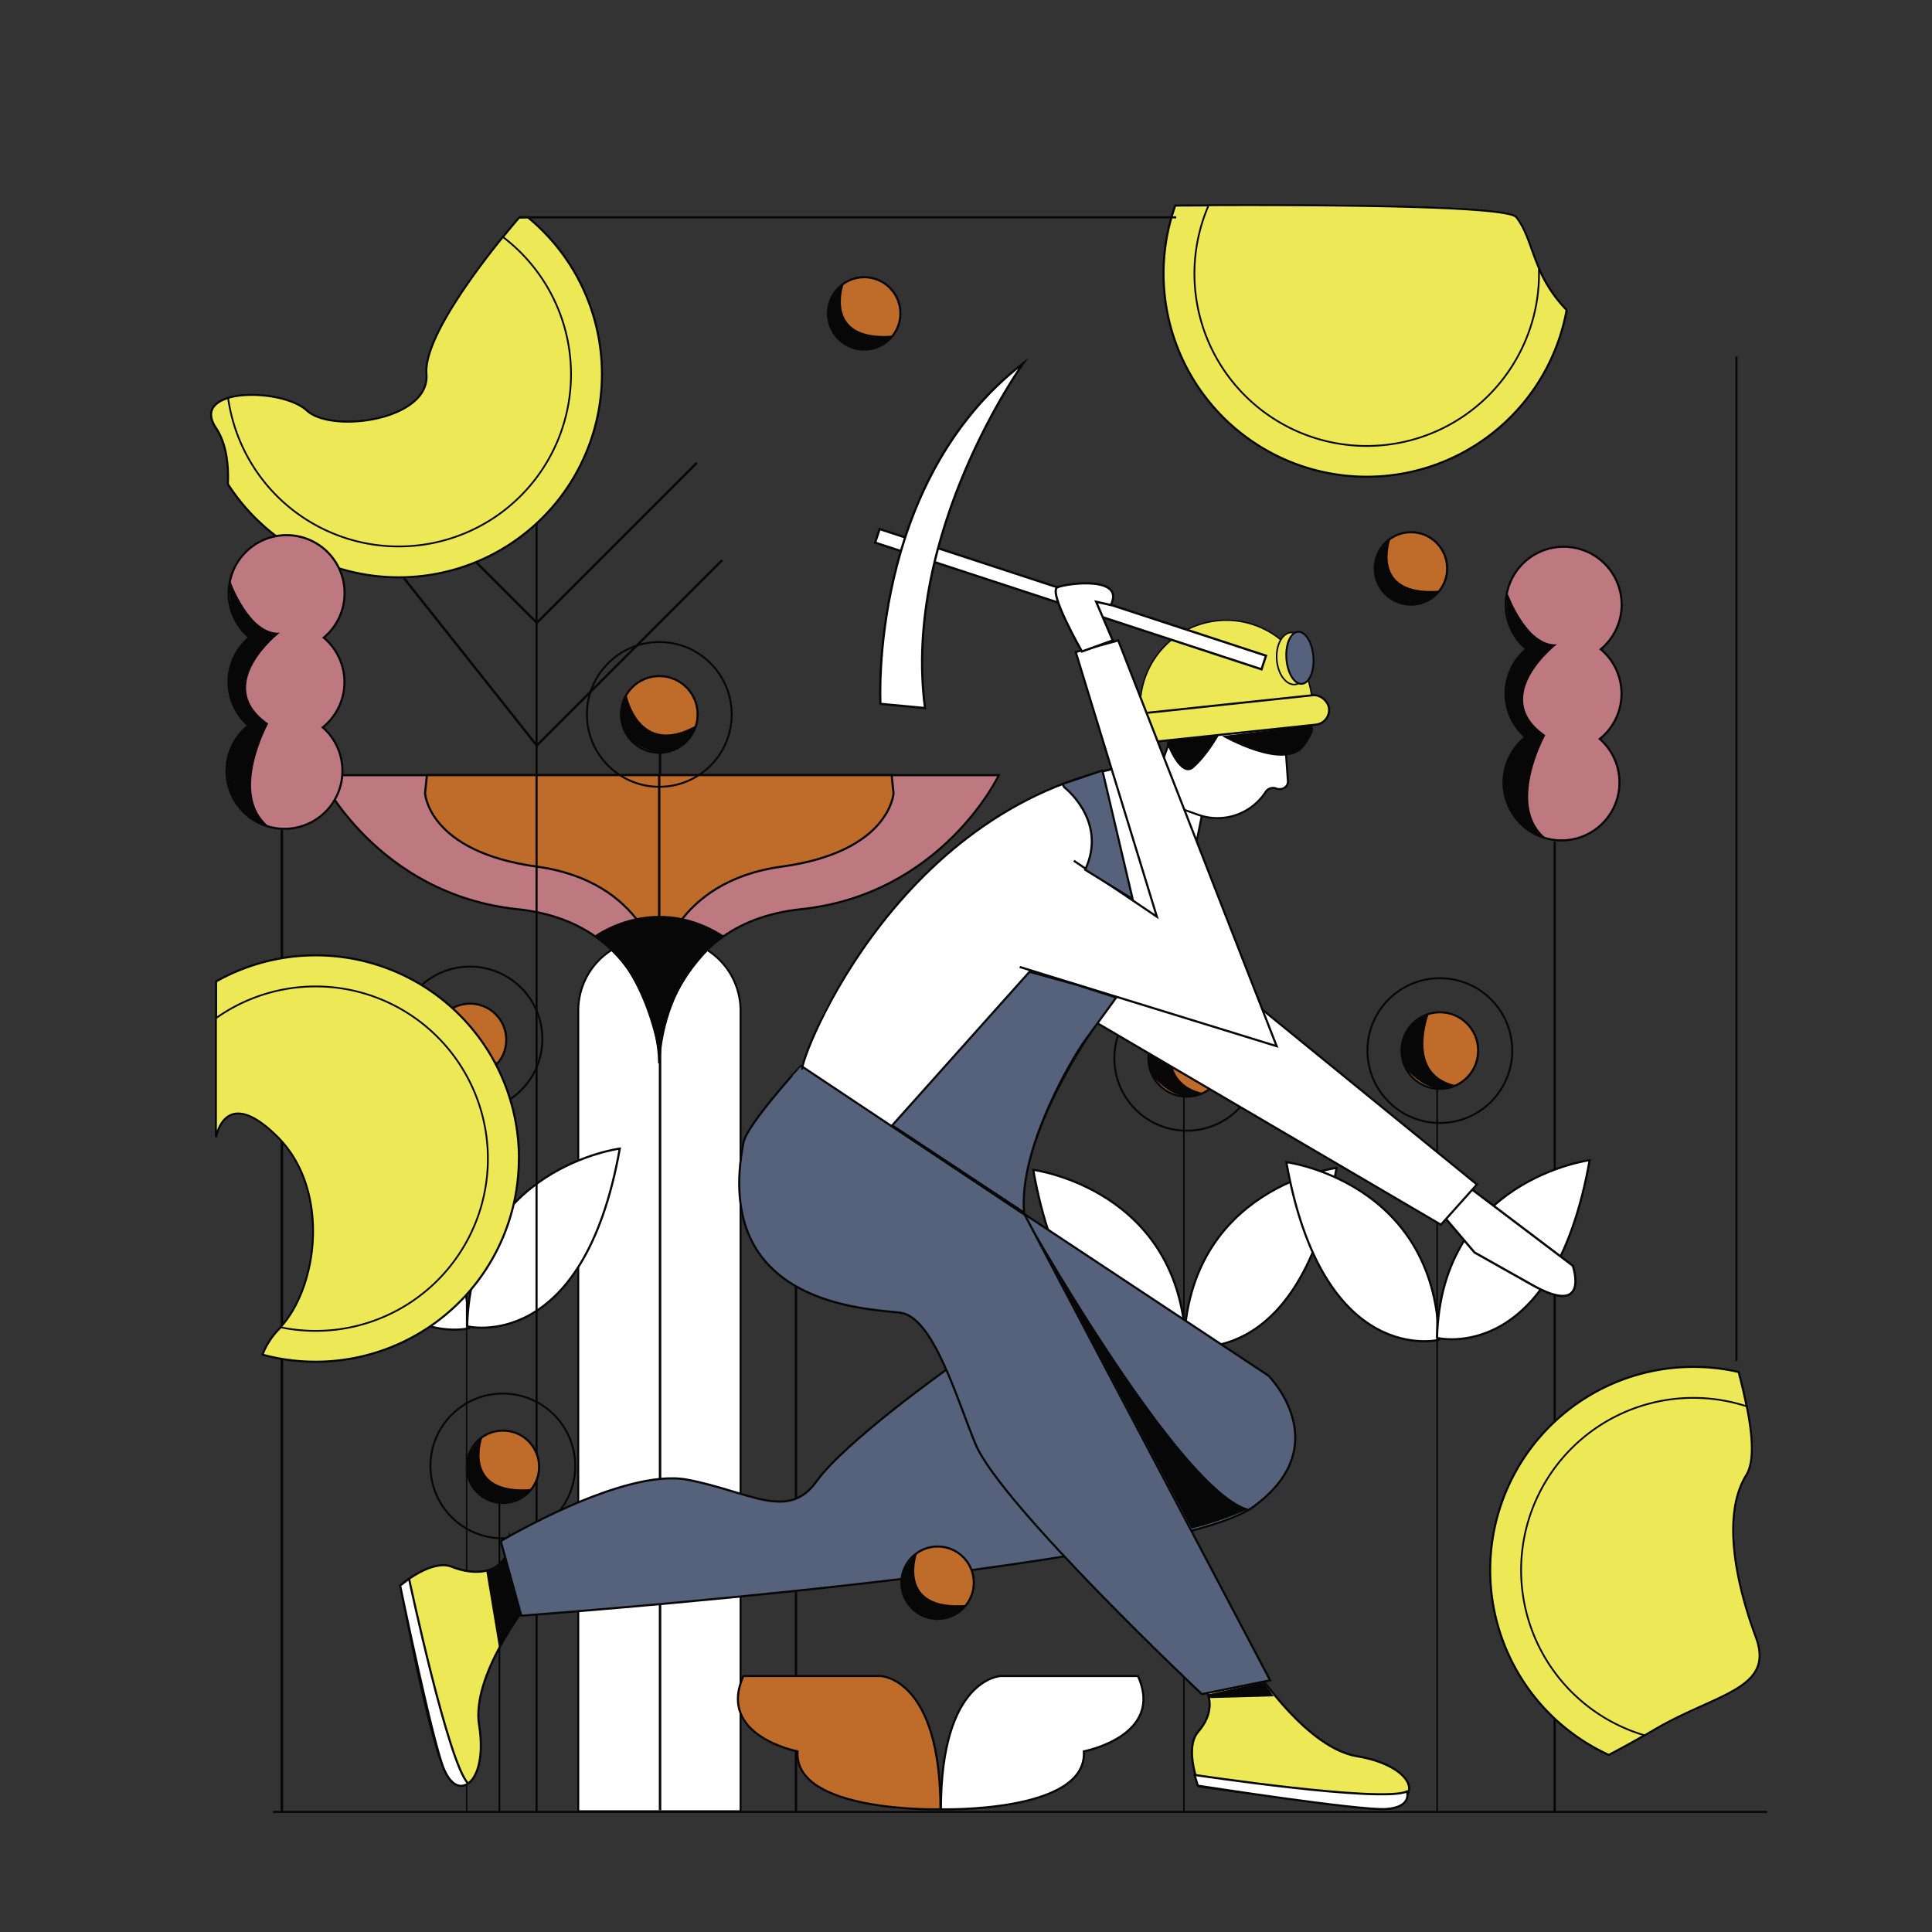 <svg id="Capa_1" data-name="Capa 1" xmlns="http://www.w3.org/2000/svg" viewBox="0 0 1000 1000"><rect x="0" y="0" width="1000" height="1000" fill="#333333" stroke="none"/><title>Mesa de trabajo 7</title><path d="M411.8,561.5s9-28,17-42S484.53,415.57,579.17,398L608.8,484.5l-100,96S414.8,601.5,411.8,561.5Z" fill="#fff"/><path d="M828.05,382.47a28.81,28.81,0,0,1,2.43,2.39,30,30,0,1,1-42.39-2.09c.48-.44,1-.85,1.47-1.25l-.15-.12a29.95,29.95,0,0,1,.64-45.46c-.22-.17-.43-.35-.64-.54a30,30,0,1,1,39.14.66c.22.17.43.35.64.54a30,30,0,0,1-1.14,45.87Z" fill="#be7880" stroke="#070707" stroke-miterlimit="10" stroke-width="1.1"/><line x1="804.71" y1="435.63" x2="804.71" y2="938" fill="none" stroke="#070707" stroke-miterlimit="10" stroke-width="1.14"/><path d="M780,306.24s9.85,28.26,25.85,27.26c0,0-35,27-6,47,0,0-20.5,37.13.75,53.56,0,0-18.44-1.44-22.09-27,0,0-1.66-16.56,11.34-25.56,0,0-11.64-6.86-10.32-27.43,0,0,.32-8.57,10.32-18.57C789.8,335.5,778.09,330,780,306.24Z" fill="#070707"/><path d="M534.8,605.5s77,10,79,92C613.8,697.5,553.8,712.5,534.8,605.5Z" fill="#fff" stroke="#070707" stroke-miterlimit="10" stroke-width="1.1"/><path d="M612.8,696.5s60,15,79-92c0,0-77,10-79,92" fill="#fff" stroke="#070707" stroke-miterlimit="10" stroke-width="1.1"/><line x1="612.77" y1="547.78" x2="612.77" y2="938" fill="none" stroke="#070707" stroke-miterlimit="10" stroke-width="0.8"/><circle cx="614.26" cy="547.78" r="19.84" fill="#bf6c2b" stroke="#070707" stroke-miterlimit="10" stroke-width="1.1"/><circle cx="614.26" cy="547.78" r="37.47" fill="none" stroke="#070707" stroke-miterlimit="10"/><path d="M608.46,529.05S596.8,559.5,621.8,565.5c0,0-12.07,8.32-26.54-10.34C595.26,555.16,589.12,536.59,608.46,529.05Z" fill="#070707"/><path d="M665.8,601.5s77,10,79,92C744.8,693.5,684.8,708.5,665.8,601.5Z" fill="#fff" stroke="#070707" stroke-miterlimit="10" stroke-width="1.1"/><path d="M743.8,692.5s60,15,79-92c0,0-77,10-79,92" fill="#fff" stroke="#070707" stroke-miterlimit="10" stroke-width="1.1"/><line x1="743.84" y1="543.78" x2="743.84" y2="938" fill="none" stroke="#070707" stroke-miterlimit="10" stroke-width="0.86"/><circle cx="745.26" cy="543.78" r="19.84" fill="#bf6c2b" stroke="#070707" stroke-miterlimit="10" stroke-width="1.1"/><circle cx="745.26" cy="543.78" r="37.47" fill="none" stroke="#070707" stroke-miterlimit="10"/><path d="M739.46,525.05S727.8,555.5,752.8,561.5c0,0-12.07,8.32-26.54-10.34C726.26,551.16,720.12,532.59,739.46,525.05Z" fill="#070707"/><path d="M336.36,486h9.89a37.06,37.06,0,0,1,37.06,37.06V937.5a0,0,0,0,1,0,0h-84a0,0,0,0,1,0,0V523.06A37.06,37.06,0,0,1,336.36,486Z" fill="#fff" stroke="#070707" stroke-miterlimit="10" stroke-width="1.02"/><line x1="341.64" y1="369.78" x2="341.64" y2="937" fill="none" stroke="#070707" stroke-miterlimit="10" stroke-width="1.27"/><line x1="412" y1="617.2" x2="412" y2="938" fill="none" stroke="#070707" stroke-miterlimit="10" stroke-width="1.22"/><path d="M341.26,401.23H165.47s29.2,61.68,102.49,69.39,73.3,79.72,73.3,79.72Z" fill="#be7880" stroke="#070707" stroke-miterlimit="10" stroke-width="1.1"/><path d="M220,410.56s1.65,30.3,57.86,38,63.38,51.64,63.38,51.64v-99l-120.26,0Z" fill="#bf6c2b" stroke="#070707" stroke-miterlimit="10" stroke-width="1.1"/><path d="M341.26,401.23H517s-29.2,61.68-102.49,69.39-73.29,79.72-73.29,79.72Z" fill="#be7880" stroke="#070707" stroke-miterlimit="10" stroke-width="1.1"/><path d="M462.49,410.56s-1.65,30.3-57.86,38-63.37,51.64-63.37,51.64v-99l120.25,0Z" fill="#bf6c2b" stroke="#070707" stroke-miterlimit="10" stroke-width="1.1"/><circle cx="341.26" cy="369.78" r="19.84" fill="#bf6c2b" stroke="#070707" stroke-miterlimit="10" stroke-width="1.1"/><circle cx="341.26" cy="369.78" r="37.47" fill="none" stroke="#070707" stroke-miterlimit="10"/><path d="M307.69,484.42s31-23.32,67.14,0a94,94,0,0,0-34,60.34S333.84,500.66,307.69,484.42Z" fill="#070707"/><path d="M324.29,359.49s6.15,32.64,36,15.94c0,0-3.77,13.9-18.85,14.33C341.42,389.76,312.76,386.09,324.29,359.49Z" fill="#070707"/><path d="M163.8,595.5s77,10,79,92C242.8,687.5,182.8,702.5,163.8,595.5Z" fill="#fff" stroke="#070707" stroke-miterlimit="10" stroke-width="1.1"/><path d="M241.8,686.5s60,15,79-92c0,0-77,10-79,92" fill="#fff" stroke="#070707" stroke-miterlimit="10" stroke-width="1.1"/><line x1="241.52" y1="537.78" x2="241.52" y2="938" fill="none" stroke="#070707" stroke-miterlimit="10" stroke-width="0.73"/><circle cx="243.26" cy="537.78" r="37.47" fill="none" stroke="#070707" stroke-miterlimit="10"/><line x1="258.48" y1="759.78" x2="258.48" y2="938" fill="none" stroke="#070707" stroke-miterlimit="10" stroke-width="0.94"/><circle cx="260.26" cy="758.78" r="37.47" fill="none" stroke="#070707" stroke-miterlimit="10"/><line x1="277.72" y1="264.9" x2="277.72" y2="938" fill="none" stroke="#070707" stroke-miterlimit="10" stroke-width="1.1"/><polyline points="202.69 291.18 277.85 385.89 373.79 289.95" fill="none" stroke="#070707" stroke-miterlimit="10" stroke-width="1.22"/><polyline points="195.04 239.55 277.85 322.37 360.67 239.55" fill="none" stroke="#070707" stroke-miterlimit="10" stroke-width="1.22"/><path d="M810.9,160.46a105.18,105.18,0,1,1-202.59-54.07l17.25-.08c86.29-.28,155.25,1.11,159.24,6.19,5.55,7.06,7.28,16.17,11.74,26.4A70.73,70.73,0,0,0,810.9,160.46Z" fill="#ece856" stroke="#070707" stroke-linejoin="bevel" stroke-width="1.08"/><path d="M790.47,174.07a89.16,89.16,0,0,1-166.13-64.81c.39-1,.79-2,1.22-3,86.29-.28,155.25,1.11,159.24,6.19,5.55,7.06,7.28,16.17,11.74,26.4A88.66,88.66,0,0,1,790.47,174.07Z" fill="#ece856" stroke="#070707" stroke-linejoin="bevel" stroke-width="0.91"/><path d="M855.8,895.5c-1.52.9-3.06,1.8-4.6,2.69-6.09,3.51-12.35,6.93-18.48,10.16a105.2,105.2,0,0,1,67.22-198.21c1.57,6.1,3,12.09,4.12,17.77,3.1,15.48,4,28.68-.26,35.59-13,21-5,57,5,84S887.8,876.5,855.8,895.5Z" fill="#ece856" stroke="#070707" stroke-linejoin="bevel" stroke-width="1.08"/><path d="M855.8,895.5c-1.52.9-3.06,1.8-4.6,2.69q-3.62-1.07-7.2-2.46a89.16,89.16,0,0,1,60.06-167.82c3.1,15.48,4,28.68-.26,35.59-13,21-5,57,5,84S887.8,876.5,855.8,895.5Z" fill="#ece856" stroke="#070707" stroke-linejoin="bevel" stroke-width="0.91"/><path d="M311.57,193.66a105.17,105.17,0,0,1-193.63,56.88c.44-10.34-.86-21.12-6.14-29-5.49-8.23-1.45-13.24,6.28-15.55,12-3.61,32.82-.75,40.72,6.55,13,12,64,5,62-19-1.48-17.71,25.36-53.39,39.53-70.87,5-6.21,8.47-10.13,8.47-10.13l4.34-.12A104.94,104.94,0,0,1,311.57,193.66Z" fill="#ece856" stroke="#070707" stroke-linejoin="bevel" stroke-width="1.08"/><path d="M289.47,226.07A89.17,89.17,0,0,1,118.08,206c12-3.61,32.82-.75,40.72,6.55,13,12,64,5,62-19-1.48-17.71,25.36-53.39,39.53-70.87A89.19,89.19,0,0,1,289.47,226.07Z" fill="#ece856" stroke="#070707" stroke-linejoin="bevel" stroke-width="0.91"/><path d="M751.44,607.73l62.65,47.41s9.42,27.27-21.28,9.81L763.2,648.27l-20.81-24.48Z" fill="#fff" stroke="#070707" stroke-miterlimit="10" stroke-width="1.16"/><polyline points="567.8 529.5 745.81 633.91 764.45 613.08 629.83 503.39 597.8 477.5 594.8 475.5" fill="#fff" stroke="#070707" stroke-miterlimit="10" stroke-width="1.1"/><path d="M272.43,831.1S243.85,867.55,248,893s-7,38.73-16,26.63-24.65-99.13-24.65-99.13,16-13.87,26.66-9.5,29.05,5.22,29.82-14.75Z" fill="#ece856" stroke="#070707" stroke-miterlimit="10" stroke-width="1.1"/><path d="M651.37,866.18s25.51,38.65,51,42.84,34.53,18.87,20.18,23.64-101.83-8-101.83-8-8.08-19.58-.56-28.3,9.79-19.83-4.54-33Z" fill="#ece856" stroke="#070707" stroke-miterlimit="10" stroke-width="1.1"/><path d="M502,609.73,656.5,712s36,36-7.75,67.88-378.92,56.4-378.92,56.4l-10.64-38.59s63.44-38,96.43-31.83c32.07,6,52.15,21.69,66.92,1S491.15,708,491.15,708Z" fill="#56627b" stroke="#070707" stroke-miterlimit="10" stroke-width="1.1"/><path d="M384.79,591.43c-16.27,84.27,64,85.93,81.08,88s29.19,44,38.93,67.78c12.82,31.31,117.27,129.66,117.27,129.66l35.34-7.15-127-240.91-115.9-77.2S386.59,582.1,384.79,591.43Z" fill="#56627b" stroke="#070707" stroke-miterlimit="10" stroke-width="1.1"/><path d="M211.72,817.15s20.45,96.23,30.58,105.93c0,0-6.6,5.71-12.32-6.94s-22.87-95.45-22.87-95.45Z" fill="#fff" stroke="#070707" stroke-miterlimit="10" stroke-width="1.1"/><path d="M531.3,630s79.25,141.11,115,151a178.15,178.15,0,0,1-29.57,10.25Z" fill="#070707"/><path d="M261.43,805.8s-2.84,6.86-9.75,7.19l6.67,40.09,11.15-18Z" fill="#070707"/><path d="M141.3,937.85H914.66" fill="none" stroke="#070707" stroke-miterlimit="10" stroke-width="1.04"/><path d="M618.29,918.7s97.29,14.63,109.93,8.54c0,0,3,8.18-10.83,9.11S620,924.26,620,924.26Z" fill="#fff" stroke="#070707" stroke-miterlimit="10" stroke-width="1.1"/><polyline points="624.65 877.14 654.1 870.68 659.3 878 625.68 878.95" fill="#070707"/><polygon points="597.69 413.43 590.96 432.23 617.82 443.22 622.8 418.5 599.87 411 597.69 413.43" fill="#fff" stroke="#070707" stroke-miterlimit="10" stroke-width="1.04"/><path d="M667.75,377l-2.3,6.44a3.81,3.81,0,0,0-.21,1.54l1.38,19.26c.21,3-2.91,5-6,3.9h0a4.58,4.58,0,0,0-5.42,1.59,29.73,29.73,0,0,1-34.85,12.06l-20.93-7.48a4.44,4.44,0,0,1-3-5.5L614.56,358a4.45,4.45,0,0,1,5.81-2.35l44.38,15.86A4.44,4.44,0,0,1,667.75,377Z" fill="#fff" stroke="#070707" stroke-miterlimit="10" stroke-width="1.04"/><path d="M679,361.14,590.38,370A44.52,44.52,0,1,1,679,361.14Z" fill="#ece856" stroke="#070707" stroke-linejoin="bevel" stroke-width="0.74"/><rect x="582.85" y="364.6" width="105.33" height="15.3" rx="7.65" stroke-width="1.08" fill="#ece856" stroke="#070707" stroke-linejoin="bevel" transform="translate(-35.73 69.14) rotate(-6.06)"/><ellipse cx="669.24" cy="340.77" rx="8.39" ry="13.5" transform="translate(-23.69 51.2) rotate(-4.3)" fill="#ece856" stroke="#070707" stroke-linejoin="bevel" stroke-width="0.81"/><ellipse cx="672.85" cy="340.42" rx="7" ry="13.5" transform="translate(-23.65 51.47) rotate(-4.3)" fill="#56627b" stroke="#070707" stroke-miterlimit="10" stroke-width="0.96"/><path d="M415.24,553.63c-1.9-4.24,51.56-145.13,181.56-159.13" fill="none" stroke="#070707" stroke-miterlimit="10" stroke-width="1.1"/><polyline points="555.8 445.5 598.8 474.5 556.8 337.5 578.8 331.5 660.8 541.5 527.8 500.5" fill="#fff" stroke="#070707" stroke-miterlimit="10" stroke-width="1.1"/><path d="M529.8,628.5c-1.46-2.92-4-41,45-109" fill="none" stroke="#070707" stroke-miterlimit="10" stroke-width="1.1"/><rect x="550.45" y="204.92" width="7.4" height="210.47" transform="translate(86.78 740.09) rotate(-71.85)" fill="#fff" stroke="#070707" stroke-miterlimit="10" stroke-width="1.16"/><path d="M455.71,364.31S449.41,249.86,529.66,188c0,0-62.86,87.5-50.86,178.5Z" fill="#fff" stroke="#070707" stroke-miterlimit="10" stroke-width="1.16"/><path d="M560,337.21s-17.88-31.16-12.59-33.28,35.06-5.86,27.58,9.23l-7.64-1.69,8.61,20Z" fill="#fff" stroke="#070707" stroke-miterlimit="10" stroke-width="1.16"/><path d="M167.05,376.47a28.81,28.81,0,0,1,2.43,2.39,30,30,0,1,1-42.39-2.09c.48-.44,1-.85,1.47-1.25a1.58,1.58,0,0,1-.15-.12,29.95,29.95,0,0,1,.64-45.46c-.22-.17-.43-.35-.64-.54a30,30,0,1,1,39.14.66c.22.17.43.35.64.54a30,30,0,0,1-1.14,45.87Z" fill="#be7880" stroke="#070707" stroke-miterlimit="10" stroke-width="1.1"/><line x1="145.91" y1="429.63" x2="145.91" y2="938" fill="none" stroke="#070707" stroke-miterlimit="10" stroke-width="1.31"/><path d="M119,300.24s9.85,28.26,25.85,27.26c0,0-35,27-6,47,0,0-20.5,37.13.75,53.56,0,0-18.44-1.44-22.09-27,0,0-1.66-16.56,11.34-25.56,0,0-11.64-6.86-10.32-27.43,0,0,.32-8.57,10.32-18.57C128.8,329.5,117.09,324,119,300.24Z" fill="#070707"/><circle cx="485.31" cy="819.21" r="18.74" fill="#bf6c2b" stroke="#070707" stroke-miterlimit="10" stroke-width="1.1"/><path d="M474.76,803.8s-10.95,29.72,25.33,26.92c0,0-11.63,13.55-26.88,2.79C473.21,833.51,456.67,820.6,474.76,803.8Z" fill="#070707"/><path d="M384.8,867.5h71s31,1,31,69c0,0-76,2-74-30C412.8,906.5,370.8,898.5,384.8,867.5Z" fill="#bf6c2b" stroke="#070707" stroke-miterlimit="10" stroke-width="1.1"/><path d="M589,867.5H518s-31,1-31,69c0,0,76,2,74-30C561,906.5,603,898.5,589,867.5Z" fill="#fff" stroke="#070707" stroke-miterlimit="10" stroke-width="1.1"/><circle cx="730.31" cy="294.21" r="18.74" fill="#bf6c2b" stroke="#070707" stroke-miterlimit="10" stroke-width="1.1"/><path d="M719.76,278.8s-11,29.72,25.33,26.92c0,0-11.63,13.55-26.88,2.79C718.21,308.51,701.67,295.6,719.76,278.8Z" fill="#070707"/><circle cx="447.31" cy="162.21" r="18.74" fill="#bf6c2b" stroke="#070707" stroke-miterlimit="10" stroke-width="1.1"/><path d="M436.76,146.8s-10.95,29.72,25.33,26.92c0,0-11.63,13.55-26.88,2.79C435.21,176.51,418.67,163.6,436.76,146.8Z" fill="#070707"/><line x1="268.8" y1="112.5" x2="608.8" y2="112.5" fill="none" stroke="#070707" stroke-miterlimit="10" stroke-width="1.1"/><line x1="898.8" y1="704.5" x2="898.8" y2="184.5" fill="none" stroke="#070707" stroke-miterlimit="10" stroke-width="1.1"/><path d="M461.8,582.5,532.86,503l24.32,6.7,20.57,6.62S566.31,532,561.06,539.27s-33.81,54.48-31,88.36Z" fill="#56627b" stroke="#070707" stroke-miterlimit="10" stroke-width="1.1"/><path d="M550.89,407.5l.23.19c2.38,1.94,21.71,18.7,10.56,42.49l24.57,15.19L570.61,398.8l-20.72,7Z" fill="#56627b" stroke="#070707" stroke-miterlimit="10" stroke-width="1.1"/><path d="M603.8,384.5s7,19,14,13,13-16.76,13-16.76L605.37,383Z" fill="#070707"/><path d="M632.47,381s32.83,19,42.83,5-.55-10.14-.55-10.14Z" fill="#070707"/><circle cx="260.31" cy="759.21" r="18.74" fill="#bf6c2b" stroke="#070707" stroke-miterlimit="10" stroke-width="1.1"/><path d="M249.76,743.8s-10.95,29.72,25.33,26.92c0,0-11.63,13.55-26.88,2.79C248.21,773.51,231.67,760.6,249.76,743.8Z" fill="#070707"/><circle cx="243.31" cy="538.21" r="18.74" fill="#bf6c2b" stroke="#070707" stroke-miterlimit="10" stroke-width="1.1"/><path d="M232.76,522.8s-10.95,29.72,25.33,26.92c0,0-11.63,13.55-26.88,2.79C231.21,552.51,214.67,539.6,232.76,522.8Z" fill="#070707"/><path d="M268.57,599.66A105.21,105.21,0,0,1,135.85,701.17a38.94,38.94,0,0,1,8-12.67c.49-.49,1-1,1.45-1.53,19.84-21.87,25.41-71.61-1.45-98.47-27.5-27.5-32,0-32,0V508a105.18,105.18,0,0,1,156.77,91.64Z" fill="#ece856" stroke="#070707" stroke-linejoin="bevel" stroke-width="1.08"/><path d="M246.47,632.07A89.18,89.18,0,0,1,145.25,687c19.84-21.87,25.41-71.61-1.45-98.47-27.5-27.5-32,0-32,0V527A89.17,89.17,0,0,1,246.47,632.07Z" fill="#ece856" stroke="#070707" stroke-linejoin="bevel" stroke-width="0.91"/></svg>